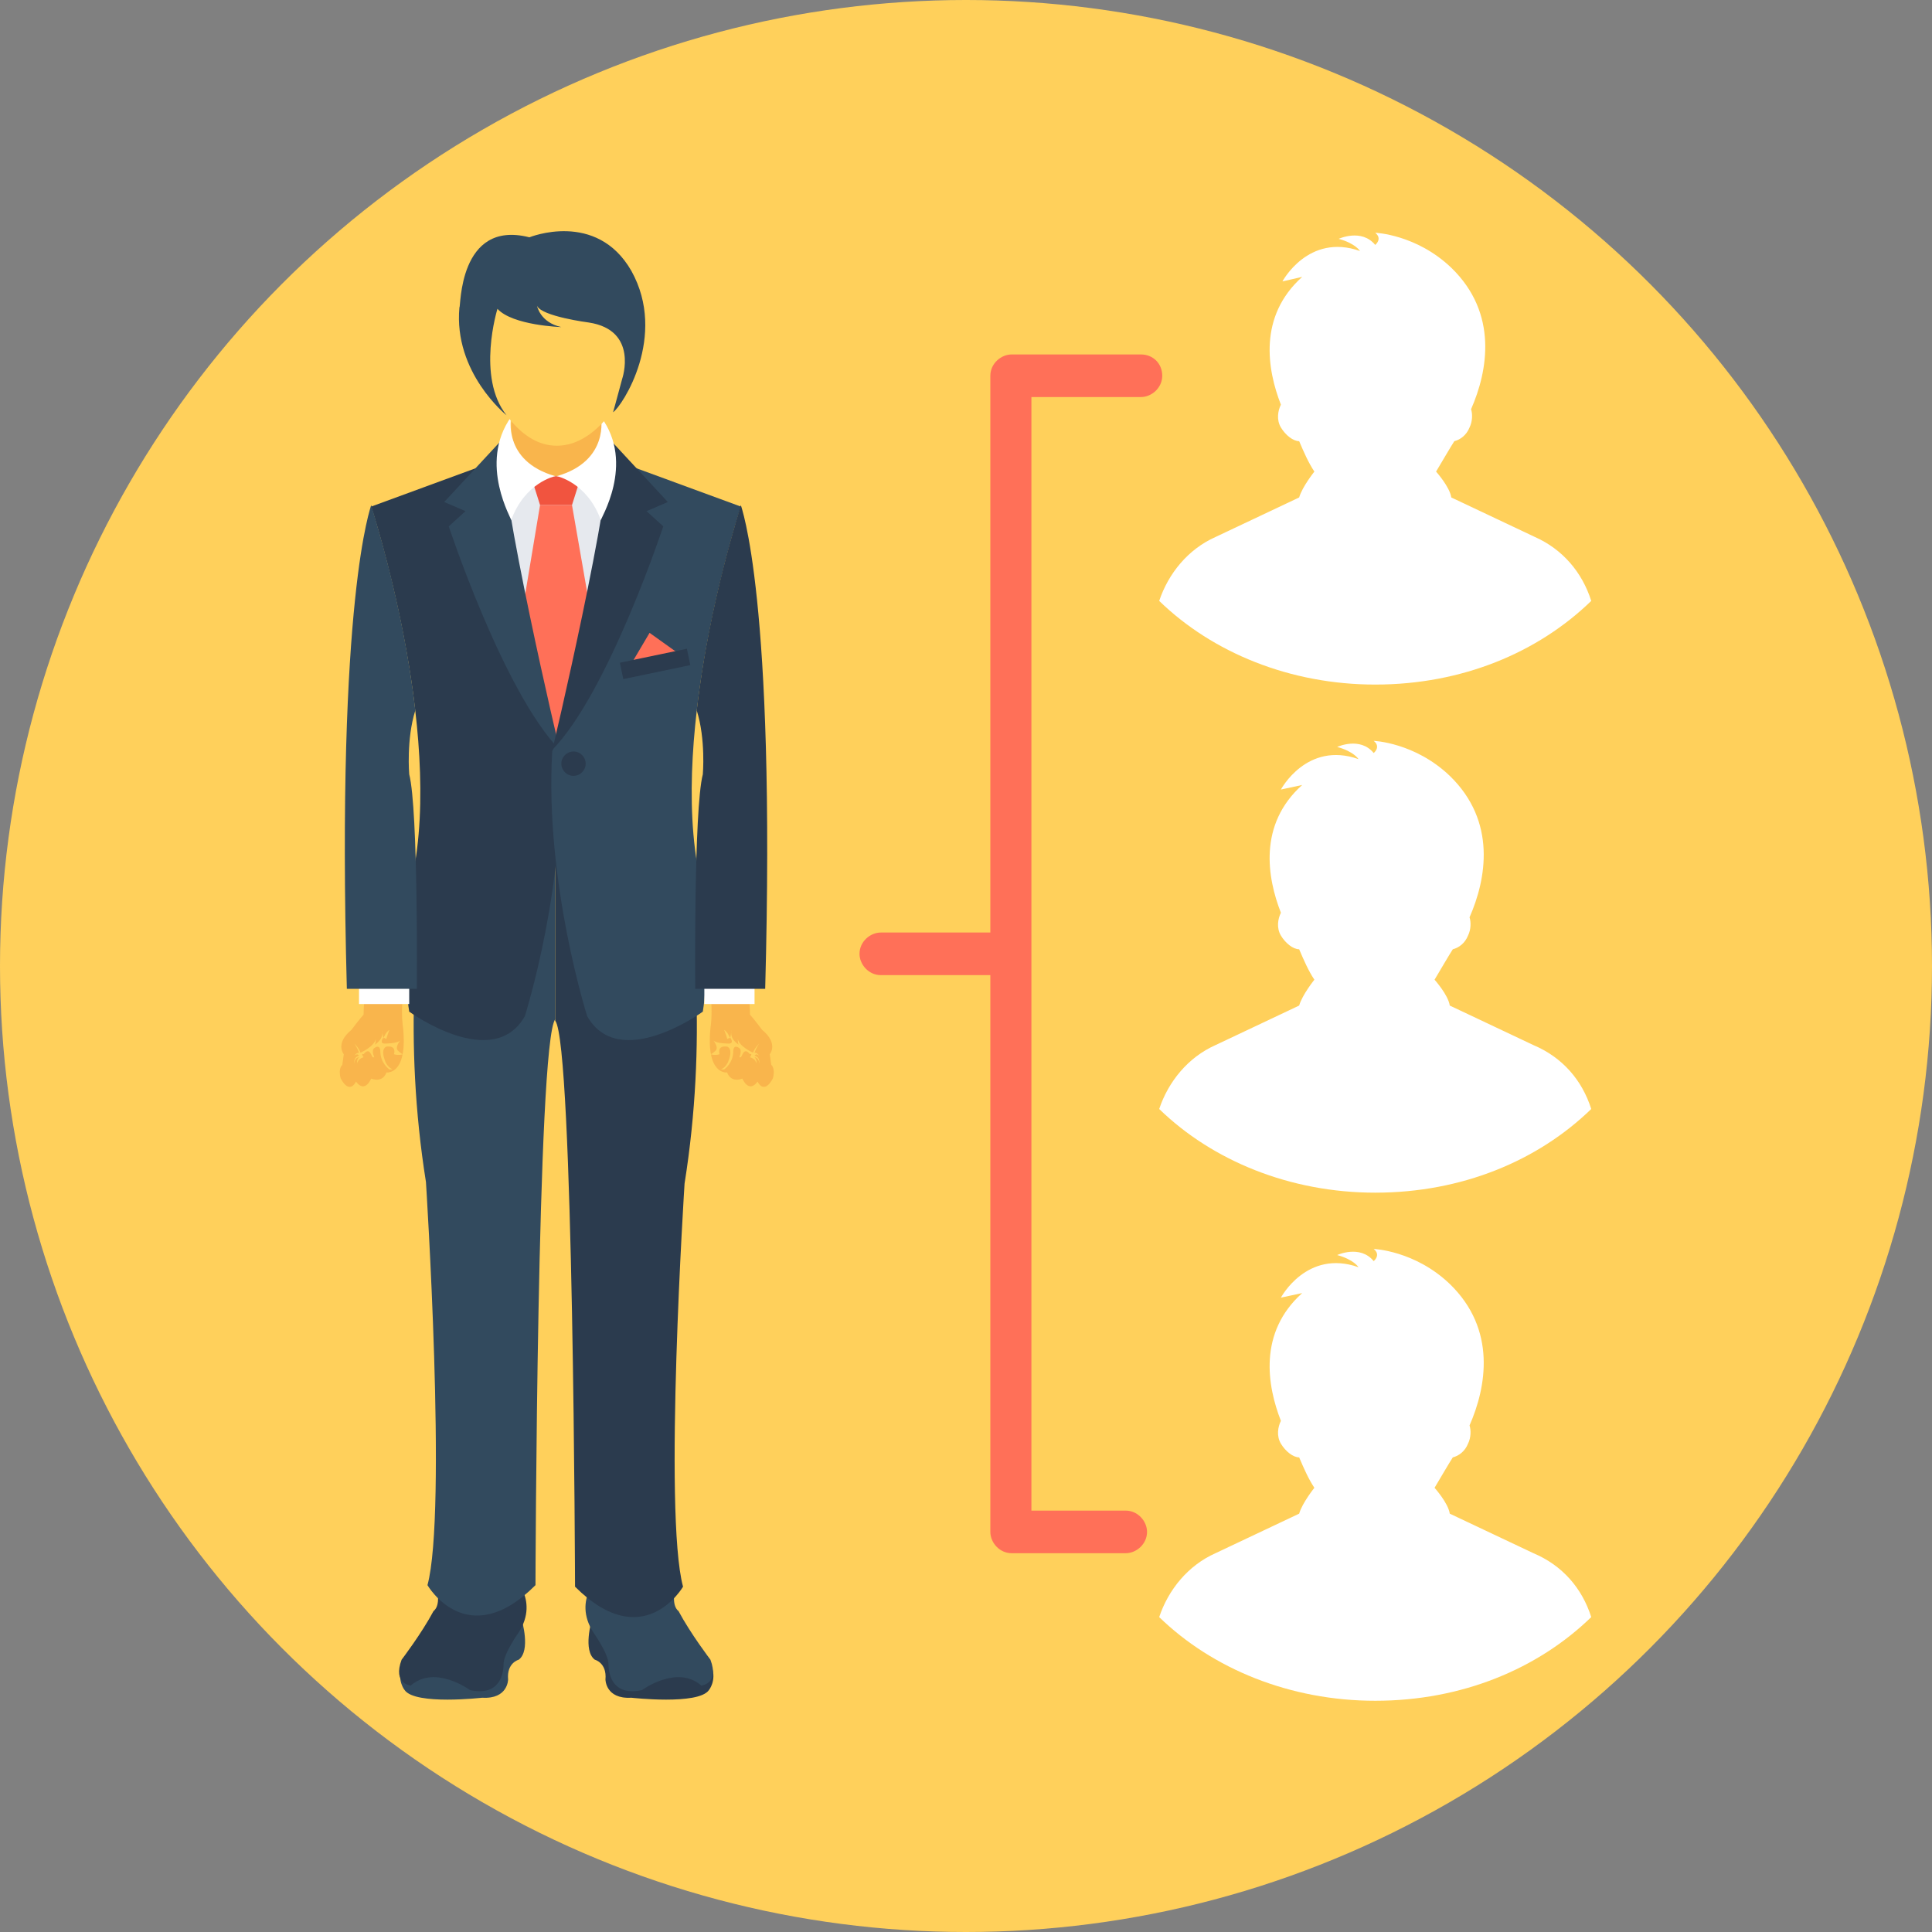 <?xml version="1.0" encoding="iso-8859-1"?>
<!-- Uploaded to: SVG Repo, www.svgrepo.com, Generator: SVG Repo Mixer Tools -->
<svg version="1.1" id="Layer_1" xmlns="http://www.w3.org/2000/svg" xmlns:xlink="http://www.w3.org/1999/xlink" 
	 viewBox="0 0 508 508" xml:space="preserve">
<rect x="0" y="0" width="508" height="508" fill="#808080" stroke="none"/>
<circle style="fill:#FFD05B;" cx="254" cy="254" r="254"/>
<g>
	<path style="fill:#FFFFFF;" d="M418.4,158c-14,13.6-34,22-56.8,22c-22.4,0-42.8-8.4-56.8-22l0,0c2.4-7.2,7.6-13.6,14.8-16.8
		l22-10.4c0.8-2.8,4-6.8,4-6.8c-1.6-2.4-2.8-5.2-4-8c-1.6,0-3.6-1.6-4.8-3.6c-1.2-2-0.8-4.4,0-6c-3.6-9.2-6-23.2,5.6-33.6l-5.2,1.2
		c0,0,6.8-12.8,20.4-8c0,0-1.2-2-5.6-3.2c0,0,6-2.8,9.6,1.6c0,0,2-1.6,0-3.2c0,0,10.8,0.4,20,9.2c12.4,12,9.6,27.2,5.2,37.2
		c0.4,1.2,0.4,3.2-0.4,4.8c-0.8,2-2.4,3.2-4,3.6c-0.8,1.2-3.6,6-4.8,8c0,0,3.6,4,4,6.8l22,10.4C410.8,144.4,416,150.4,418.4,158
		L418.4,158z"/>
	<path style="fill:#FFFFFF;" d="M418.4,291.6c-14,13.6-34,22-56.8,22c-22.4,0-42.8-8.4-56.8-22l0,0c2.4-7.2,7.6-13.6,14.8-16.8
		l22-10.4c0.8-2.8,4-6.8,4-6.8c-1.6-2.4-2.8-5.2-4-8c-1.6,0-3.6-1.6-4.8-3.6c-1.2-2-0.8-4.4,0-6c-3.6-9.2-6-23.2,5.6-33.6l-5.6,1.2
		c0,0,6.8-12.8,20.4-8c0,0-1.2-2-5.6-3.2c0,0,6-2.8,9.6,1.6c0,0,2-1.6,0-3.2c0,0,10.8,0.4,20,9.2c12.4,12,9.6,27.2,5.2,37.2
		c0.4,1.2,0.4,3.2-0.4,4.8c-0.8,2-2.4,3.2-4,3.6c-0.8,1.2-3.6,6-4.8,8c0,0,3.6,4,4,6.8l22,10.4C410.8,278,416,284,418.4,291.6
		L418.4,291.6z"/>
	<path style="fill:#FFFFFF;" d="M418.4,425.2c-14,13.6-34,22-56.8,22c-22.4,0-42.8-8.4-56.8-22l0,0c2.4-7.2,7.6-13.6,14.8-16.8
		l22-10.4c0.8-2.8,4-6.8,4-6.8c-1.6-2.4-2.8-5.2-4-8c-1.6,0-3.6-1.6-4.8-3.6c-1.2-2-0.8-4.4,0-6c-3.6-9.2-6-23.2,5.6-33.6l-5.6,1.2
		c0,0,6.8-12.8,20.4-8c0,0-1.2-2-5.6-3.2c0,0,6-2.8,9.6,1.6c0,0,2-1.6,0-3.2c0,0,10.8,0.4,20,9.2c12.4,12,9.6,27.2,5.2,37.2
		c0.4,1.2,0.4,3.2-0.4,4.8c-0.8,2-2.4,3.2-4,3.6c-0.8,1.2-3.6,6-4.8,8c0,0,3.6,4,4,6.8l22,10.4C410.8,411.6,416,417.6,418.4,425.2
		L418.4,425.2z"/>
</g>
<path style="fill:#324A5E;" d="M137.2,426c0,0,2.4,8-0.8,10.4c0,0-3.2,0.8-2.8,5.2c0,0,0,5.2-6.8,4.8c0,0-17.6,2-20.4-2
	c0,0-2-2.4-0.8-6l20.8-7.6L137.2,426z"/>
<g>
	<path style="fill:#2B3B4E;" d="M134.4,414c0,0,7.6,6.4,2,15.2c0,0-4,5.6-4,8.4c0,0,0.4,8.8-8.8,6.8c0,0-9.2-6.8-15.6-1.2
		c0,0-4.8-0.4-2.4-6.8c0,0,5.2-6.8,8.4-12.8c0,0,2-1.2,0.8-6L134.4,414z"/>
	<path style="fill:#2B3B4E;" d="M155.6,426c0,0-2.4,8,0.8,10.4c0,0,3.2,0.8,2.8,5.2c0,0,0,5.2,6.8,4.8c0,0,17.6,2,20.4-2
		c0,0,2-2.4,0.8-6l-20.8-7.6L155.6,426z"/>
</g>
<path style="fill:#324A5E;" d="M158,414c0,0-7.6,6.4-2,15.2c0,0,4,5.6,4,8.4c0,0-0.4,8.8,8.8,6.8c0,0,9.2-6.8,15.6-1.2
	c0,0,4.8-0.4,2.4-6.8c0,0-5.2-6.8-8.4-12.8c0,0-2-1.2-0.8-6L158,414z"/>
<polygon style="fill:#E6E9EE;" points="127.6,125.2 145.2,194.8 163.2,125.2 "/>
<polygon style="fill:#F1543F;" points="150.4,132.8 152.8,125.2 139.6,125.2 142,132.8 "/>
<polygon style="fill:#FF7058;" points="150.4,132.8 146.4,132.8 142,132.8 133.2,185.6 146.4,194.4 159.6,185.6 "/>
<path style="fill:#324A5E;" d="M112.8,222.8c-3.2,18-6.8,50.4-0.8,88c0,0,5.6,86.8,0.4,106c0,0,10.4,18,28.4,0
	c0,0,0.4-142.8,5.2-148.8v-45.2H112.8z"/>
<path style="fill:#2B3B4E;" d="M146,222.8v45.6c4.8,6,5.2,148.8,5.2,148.8c18,18,28.4,0,28.4,0c-5.2-19.2,0.4-106,0.4-106
	c6-37.6,2.4-70-0.8-88H146V222.8z"/>
<polygon style="fill:#CED5E0;" points="160.4,115.6 132,115.6 128,125.2 162.8,125.2 "/>
<path style="fill:#2B3B4E;" d="M129.2,121.6l-31.6,11.6c0,0,19.2,58.4,10.8,97.6c0,0-3.2,20-0.8,35.2c0,0,22,16,30.4,1.2
	c0,0,11.2-35.2,9.2-69.6l-10-26.4L129.2,121.6z"/>
<g>
	<path style="fill:#324A5E;" d="M132,115.6L116.8,132l5.6,2.4l-4.4,4c0,0,14.4,43.6,29.2,58.8C147.2,197.6,131.2,129.6,132,115.6z"
		/>
	<path style="fill:#324A5E;" d="M163.2,121.6l31.6,11.6c0,0-19.2,58.4-10.8,97.6c0,0,3.2,20,0.8,35.2c0,0-22,16-30.4,1.2
		c0,0-11.2-35.2-9.2-69.6l10-26.4L163.2,121.6z"/>
</g>
<g>
	<path style="fill:#2B3B4E;" d="M160.4,115.6l15.2,16.4l-5.6,2.4l4.4,4c0,0-14.4,43.6-29.2,58.8
		C145.2,197.6,161.2,129.6,160.4,115.6z"/>
	<circle style="fill:#2B3B4E;" cx="150.8" cy="200.8" r="3.2"/>
</g>
<polygon style="fill:#FF7058;" points="165.6,175.2 170.8,166.4 179.2,172.4 "/>
<rect x="163.226" y="172.418" transform="matrix(-0.979 0.204 -0.204 -0.979 376.481 310.387)" style="fill:#2B3B4E;" width="17.999" height="4.4"/>
<path style="fill:#F9B54C;" d="M196.8,260.8c0.4,3.6,0.4,6,0.4,6c0.8,0.8,3.2,4,3.2,4c4.4,3.6,2,6.4,2,6.4l0.4,2.8
	c1.2,1.2,0.4,3.6,0.4,3.6c-2.4,4.4-4,0.8-4,0.8c-2.4,3.2-4-0.8-4-0.8c-3.2,1.2-4-1.6-4-1.6s-5.6,0.8-4.4-11.6c0.4-2.8,0.4-6,0-9.2
	h10V260.8z"/>
<path style="fill:#FFD05B;" d="M192,273.2c0-0.4,0.4-2.4,0.4-2.4c-0.8,2.4,2,4,2,4c-0.4,0-0.4-1.6-0.4-1.6c0.4,2,4,3.6,4,3.6
	c0.4-1.2,1.6-2.4,1.6-2.4c-0.8,1.2-1.2,2.4-1.2,2.4c0.8,0,1.2,0.8,1.2,0.8c-0.8-0.8-1.2,0-1.2,0c1.6,0.4,1.2,2,1.2,2
	c0-1.6-1.2-1.6-1.2-1.6c0.8,0.8,0.4,1.6,0.4,1.6c0-1.2-1.6-1.6-1.6-1.6c0.8-1.2,0-0.8,0-0.8c-1.6-2-2,0.4-2.4,0.8h-0.4
	c0.8-2,0-2.4,0-2.4c-1.6-1.2-1.6,0.8-1.6,0.8c0,3.2-2.4,4.8-2.4,4.8h-0.8c1.6-0.8,2-2.4,2-2.4c1.2-3.2-0.4-3.6-0.4-3.6
	c-2.8-0.4-2,2-2,2c-1.2,0.4-2.4,0-2.4,0c0.4,0,1.2-0.8,1.2-0.8c1.2-0.8-0.4-2.8-0.4-2.8c0.8,0.8,4,0.8,4,0.8c1.6,0,0.4-1.6,0.4-1.6
	l-0.8,0.4c0-0.4-0.8-2.4-0.8-2.4C191.2,271.2,192,272.8,192,273.2z"/>
<g>
	<path style="fill:#F9B54C;" d="M202.8,278c0,0-0.4,0.4-1.6,2.4c0,0-0.4,0.4-0.4,0.8c-0.4,0.8-0.8,0.8-1.6,0.8
		c-0.8-0.4-2-0.4-2.8-0.4c0,0-0.8,0-1.6,0c-0.4,0-0.8-0.4-0.8-0.8c0.4-0.8,0.8-2,2.4-2c0,0,1.6-0.4,2.4,0c0,0-2.8-0.8-4,0.8
		c0,0-1.6,1.6-0.4,2.4c0,0,4,0,4.4,0.4c0,0,1.6,0.8,2.4-0.4c0,0,0.4-2,2-1.6c0,0-0.4-0.4-1.2-0.4C201.6,280,202,278.8,202.8,278z"/>
	<path style="fill:#F9B54C;" d="M199.2,282c-0.4,0.8,0.4,2.8,0.4,2.8c-0.4-0.4-0.4-0.8-0.4-0.8c0,0.4-0.4,0.4-0.4,0.8
		c0.4-1.2,0-2.8,0-2.8H199.2z"/>
	<path style="fill:#F9B54C;" d="M195.2,283.6C195.2,283.6,195.2,283.2,195.2,283.6c-0.4-0.4-0.4-0.4-0.4-0.4c0.4-0.8,0.4-2,0.4-2
		h0.4C196,282.4,195.2,283.6,195.2,283.6z"/>
</g>
<rect x="185.2" y="254.8" style="fill:#FFFFFF;" width="13.2" height="9.2"/>
<path style="fill:#F9B54C;" d="M96,260.8c-0.4,3.6-0.4,6-0.4,6c-0.8,0.8-3.2,4-3.2,4c-4.4,3.6-2,6.4-2,6.4L90,280
	c-1.2,1.2-0.4,3.6-0.4,3.6c2.4,4.4,4,0.8,4,0.8c2.4,3.2,4-0.8,4-0.8c3.2,1.2,4-1.6,4-1.6s5.6,0.8,4.4-11.6c-0.4-2.8-0.4-6,0-9.2H96
	V260.8z"/>
<path style="fill:#FFD05B;" d="M100.8,273.2c0-0.4-0.4-2.4-0.4-2.4c0.8,2.4-2,4-2,4c0.4,0,0.4-1.6,0.4-1.6c-0.4,2-4,3.6-4,3.6
	c-0.4-1.2-1.6-2.4-1.6-2.4c0.8,1.2,1.2,2.4,1.2,2.4c-0.8,0-1.2,0.8-1.2,0.8c0.8-0.8,1.2,0,1.2,0c-1.6,0.4-1.2,2-1.2,2
	c0-1.6,1.2-1.6,1.2-1.6c-0.8,0.8-0.4,1.6-0.4,1.6c0-1.2,1.6-1.6,1.6-1.6c-0.8-1.2,0-0.8,0-0.8c1.6-2,2,0.4,2.4,0.8h0.4
	c-0.8-2,0-2.4,0-2.4c1.6-1.2,1.6,0.8,1.6,0.8c0,3.2,2.4,4.8,2.4,4.8h0.8c-1.6-0.8-2-2.4-2-2.4c-1.2-3.2,0.4-3.6,0.4-3.6
	c2.8-0.4,2,2,2,2c1.2,0.4,2.4,0,2.4,0c-0.4,0-1.2-0.8-1.2-0.8c-1.2-0.8,0.4-2.8,0.4-2.8c-0.8,0.8-4,0.8-4,0.8
	c-1.6,0-0.4-1.6-0.4-1.6l0.8,0.4c0-0.4,0.8-2.4,0.8-2.4C101.6,271.2,100.8,272.8,100.8,273.2z"/>
<g>
	<path style="fill:#F9B54C;" d="M90.4,278c0,0,0.4,0.4,1.6,2.4c0,0,0.4,0.4,0.4,0.8c0.4,0.8,0.8,0.8,1.6,0.8c0.8-0.4,2-0.4,2.8-0.4
		c0,0,0.8,0,1.6,0c0.4,0,0.8-0.4,0.8-0.8c-0.4-0.8-0.8-2-2.4-2c0,0-1.6-0.4-2.4,0c0,0,2.8-0.8,4,0.8c0,0,1.6,1.6,0.4,2.4
		c0,0-4,0-4.4,0.4c0,0-1.6,0.8-2.4-0.4c0,0-0.4-2-2-1.6c0,0,0.4-0.4,1.2-0.4C91.2,280,90.8,278.8,90.4,278z"/>
	<path style="fill:#F9B54C;" d="M93.6,282c0.4,0.8-0.4,2.8-0.4,2.8c0.4-0.4,0.4-0.8,0.4-0.8c0,0.4,0.4,0.4,0.4,0.8
		c-0.4-1.2,0-2.8,0-2.8H93.6z"/>
	<path style="fill:#F9B54C;" d="M97.6,283.6C97.6,283.6,97.6,283.2,97.6,283.6c0.4-0.4,0.4-0.4,0.4-0.4c-0.4-0.8-0.4-2-0.4-2h-0.4
		C96.8,282.4,97.6,283.6,97.6,283.6z"/>
</g>
<rect x="94.4" y="254.8" style="fill:#FFFFFF;" width="13.2" height="9.2"/>
<path style="fill:#2B3B4E;" d="M201.2,260h-18.4c0,0-0.4-47.2,2-56.4c0,0,0.8-9.2-1.6-16.8c3.2-28.4,11.6-53.6,11.6-54
	C194.8,133.2,204,156.4,201.2,260z"/>
<path style="fill:#324A5E;" d="M91.2,260h18.4c0,0,0.4-47.2-2-56.4c0,0-0.8-9.2,1.6-16.8c-3.2-28.4-11.6-53.6-11.6-54
	C97.6,133.2,88.4,156.4,91.2,260z"/>
<ellipse style="fill:#F9B54C;" cx="146.4" cy="112" rx="12" ry="13.2"/>
<g>
	<path style="fill:#FFFFFF;" d="M158,109.6c0,0,2.4,11.6-11.6,15.6c0,0,8,1.6,11.6,11.6C157.6,136.8,167.2,122,158,109.6z"/>
	<path style="fill:#FFFFFF;" d="M134.4,109.6c0,0-2.4,11.6,11.6,15.6c0,0-8,1.6-11.6,11.6C134.8,136.8,125.6,122,134.4,109.6z"/>
</g>
<path style="fill:#FFD05B;" d="M163.2,100c-1.6,4.8-2.4,8-2.4,8.4l0,0c-4,5.2-8.8,8.8-14.4,8.8c-5.2,0-9.6-3.2-13.2-8
	c-8-10-2.4-28-2.4-28c4,4.4,16.8,4.8,16.8,4.8c-5.2-0.8-6.4-4.8-6.4-5.6c1.2,2.8,13.6,4.4,13.6,4.4C167.6,87.2,163.2,100,163.2,100z
	"/>
<path style="fill:#324A5E;" d="M139.2,62.4c0,0,17.6-7.2,26.8,8.8c9.6,17.2-2.4,35.6-4.8,37.2c0,0,0.8-2.8,2.4-8.8
	c0,0,4.4-12.8-8.8-14.8c0,0-12.4-1.6-13.6-4.4c0,0,0.8,4.4,6.4,5.6c0,0-12.8-0.4-16.8-4.8c0,0-5.6,18,2.4,28c0,0-14-11.2-12.4-28.4
	C121.2,81.2,120.4,57.6,139.2,62.4z"/>
<path style="fill:#FF7058;" d="M271.2,104.4H300c2.8,0,5.6-2.4,5.6-5.6s-2.4-5.6-5.6-5.6h-34c-2.8,0-5.6,2.4-5.6,5.6v146.4h-28.8
	c-2.8,0-5.6,2.4-5.6,5.6c0,2.8,2.4,5.6,5.6,5.6h28.8v146.4c0,2.8,2.4,5.6,5.6,5.6h30c2.8,0,5.6-2.4,5.6-5.6c0-2.8-2.4-5.6-5.6-5.6
	h-24.8V104.4z"/>
</svg>